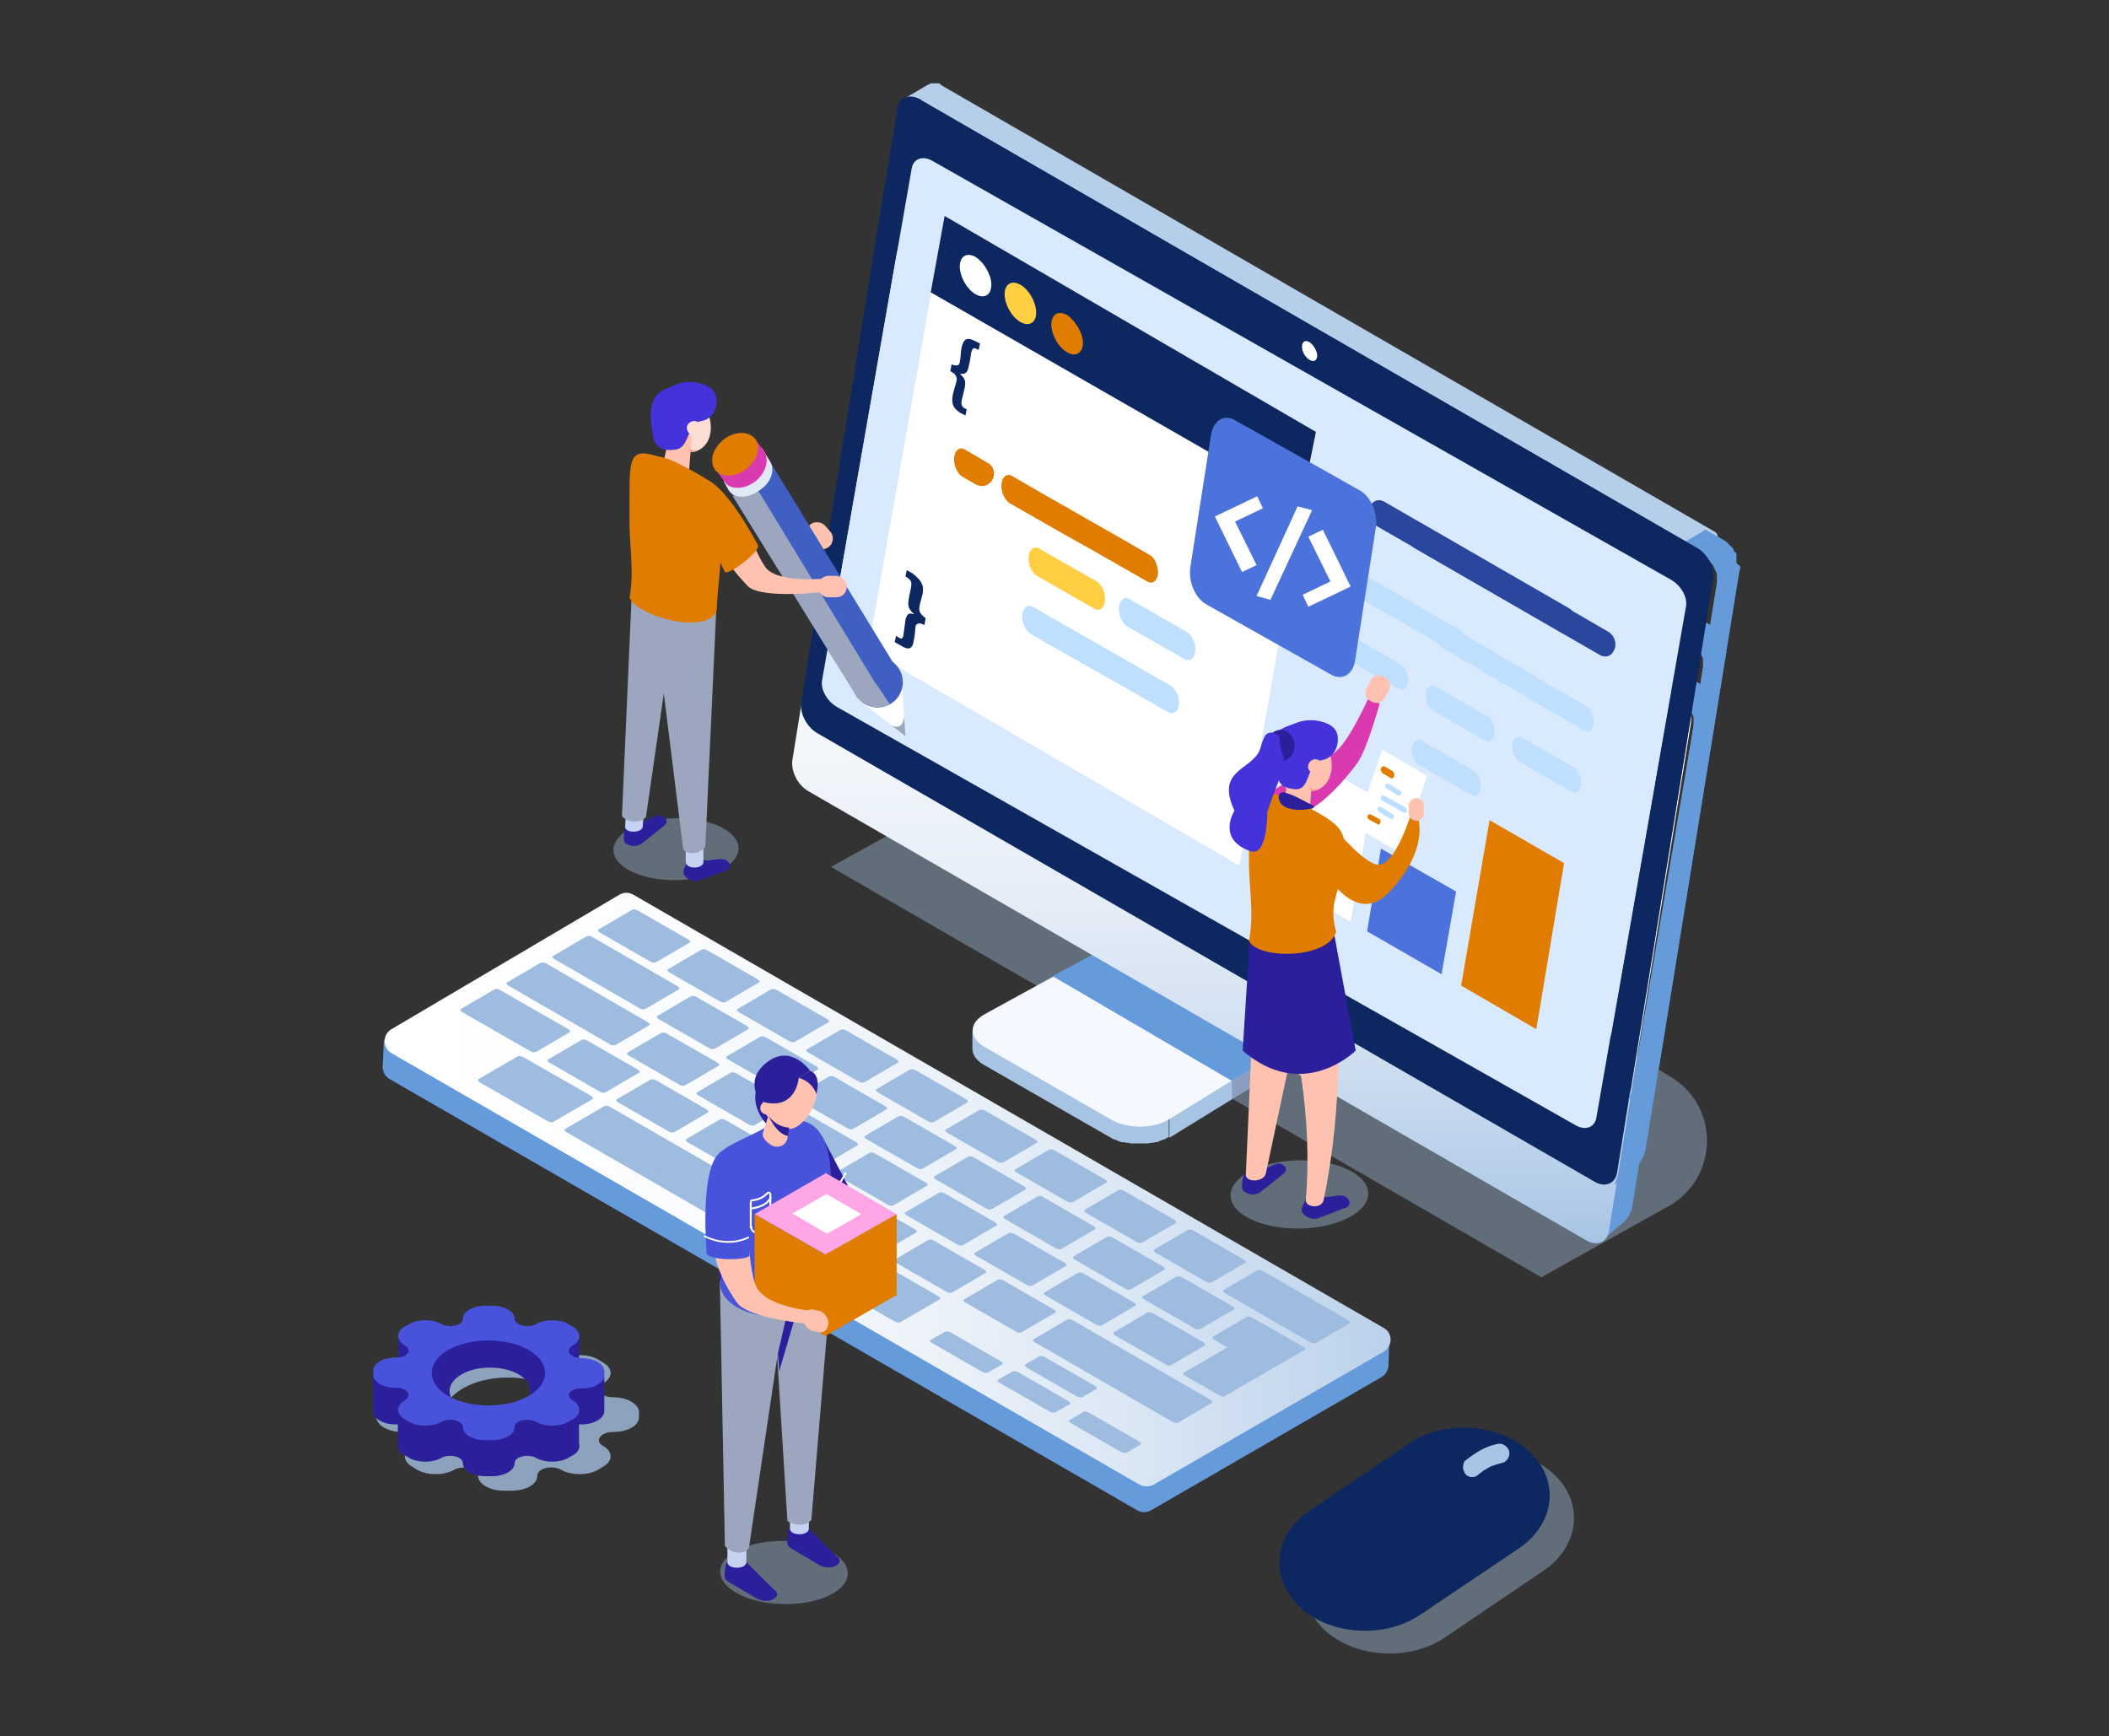<svg enable-background="new 0 0 334 275" viewBox="0 0 334 275" xmlns="http://www.w3.org/2000/svg" xmlns:xlink="http://www.w3.org/1999/xlink"><rect x="0" y="0" width="334" height="275" fill="#333333" stroke="none"/><linearGradient id="a" gradientUnits="userSpaceOnUse" x1="196.636" x2="196.636" y1="196.848" y2="37.945"><stop offset="0" stop-color="#a8c4e5"/><stop offset=".041" stop-color="#b2cbe8"/><stop offset=".181" stop-color="#cedef0"/><stop offset=".332" stop-color="#e4ecf7"/><stop offset=".497" stop-color="#f3f7fb"/><stop offset=".688" stop-color="#fcfdfe"/><stop offset=".961" stop-color="#fff"/></linearGradient><linearGradient id="b" gradientUnits="userSpaceOnUse" x1="60.942" x2="220.144" y1="188.438" y2="188.438"><stop offset=".039" stop-color="#fff"/><stop offset=".273" stop-color="#fbfcfe"/><stop offset=".506" stop-color="#eff4fa"/><stop offset=".738" stop-color="#dbe7f4"/><stop offset=".97" stop-color="#bfd4ec"/><stop offset="1" stop-color="#bbd1eb"/></linearGradient><path d="m244.1 202.3-112.5-65 42.2-23.4 91 56.8c7.6 4.7 7.3 15.9-.5 20.3z" fill="#a8c4e5" opacity=".4"/><path d="m212.8 158.6s-.6.3-.6.4c0 0-.2.3-.3.3-.1.1-.3.3-.3.3-.1.1-26.4 16.3-26.4 16.3v4.3l26-16c.1-.1.3-.2.4-.3 0 0 .1-.1.1-.1.1-.1.2-.1.2-.2.1-.1.2-.2.3-.3 0 0 0 0 .1-.1 0 0 0-.1.1-.1 0 0 0-.1.1-.1.1-.1.1-.1.1-.2 0 0 0-.1.1-.1 0 0 0 0 0-.1s.1-.1.1-.2v-.1c0-.1 0-.1.1-.2v-.1c0-.1 0-.1 0-.2v-.1s0 0 0-.1z" fill="#a8c4e5"/><path d="m185 176c-.2.1-.4.2-.5.3-.1 0-.1.1-.2.1-.2.1-.4.2-.6.2-.2.1-.4.1-.6.2h-.1c-.2 0-.3.1-.5.1 0 0 0 0-.1 0-.2 0-.4.1-.7.1-.1 0-.2 0-.2 0-.1 0-.3 0-.4 0s-.2 0-.3 0-.2 0-.3 0-.2 0-.3 0-.2 0-.3 0-.2 0-.3 0-.2 0-.3 0-.2 0-.3 0-.2 0-.3-.1c-.1 0-.2 0-.3-.1-.1 0-.3-.1-.4-.1s-.1 0-.2-.1c-.2-.1-.5-.1-.7-.2-.1 0-.2-.1-.3-.1s-.1 0-.2-.1c-.2-.1-.3-.2-.5-.2l-20.2-11.6c-1.2-.7-1.9-.3-1.9-1.3v3c0 .9.6 1.9 1.9 2.6l20.2 11.6c.2.1.3.2.5.2.1 0 .1 0 .2.1.1 0 .2.1.3.1.2.1.4.2.7.2h.2c.1 0 .3.1.4.1h.1.2c.1 0 .2 0 .3.1h.1.2.3.1.2.3.1.2.3.1.1.4.2.1c.2 0 .4-.1.7-.1h.1c.2 0 .3-.1.5-.1h.1c.2 0 .4-.1.6-.2.2-.1.4-.2.6-.2.1 0 .1-.1.2-.1.2-.1.4-.2.5-.3h.1v-4.3c-.1.1-.1.2-.1.2z" fill="#a8c4e5"/><path d="m210.9 156.2c2.4 1.4 2.5 3.7.2 5.1l-26 16c-2.4 1.5-6.5 1.5-9 .1l-20.2-11.6c-2.5-1.5-2.5-3.8.1-5.2l27.5-15.1c2.5-1.4 6.4-1.3 8.8.1z" fill="#f5f9ff"/><path d="m166.7 154.6 28.4 16.6 6.7-4.1-28-16.3z" fill="#659adb"/><path d="m195.1 171.2v2.9l8.4-5.2v-2.7z" fill="#45446c" opacity=".29"/><path d="m271.3 111.9c0-.1 0-.1 0-.1v-.1-.1-.1s0 0 0-.1v-.1-.1-.1-.1s0 0 0-.1v-.1-.1-.1-.1s0-.1-.1-.1 0-.1-.1-.1 0-.1-.1-.1c0 0 0-.1-.1-.1v-.1c0-.1-.1-.1-.1-.2 0 0 0 0 0-.1-.1-.1-.1-.1-.2-.2s0 0-.1-.1c0 0-.1-.1-.1-.1s-.1-.1-.1-.1-.1-.1-.1-.1-.1-.1-.1-.1-.1-.1-.1-.1-.1-.1-.1-.1-.1-.1-.1-.1-.1 0-.1-.1c0 0-.1-.1-.1-.1s0 0-.1 0c0 0-.1-.1-.1-.1s-.7-.4-.7-.4l-3.7 2s.9.5.9.5.1.1.1.1.1.1.1.1.1.1.1.1h.1c.1.1.1.1.2.2.1.1.1.1.2.2.1.1.1.1.2.2.1.1.1.1.2.2.1.1.1.1.1.2 0 0 0 .1.1.1 0 0 .1.1.1.1s.1.1.1.1 0 .1.1.1v.1c0 .1.1.1.1.2 0 .1.1.1.1.2 0 .1.1.2.1.2 0 .1.1.2.1.2 0 .1.1.2.1.2 0 .1 0 .2.1.2v.2.2.2.1.1.1.1.2.1.2l-13.4 79c-.1.4-1.5 2.8-1.2 2.6l3.5-3c.7-.6 1.2-1.5 1.4-2.5l12.6-77.8c.1-.4.2-.9.2-.9v-.1-.1-.1c0-.1 0-.2 0-.2z" fill="#659adb"/><path d="m265.3 109.5c1.7 1 2.8 3.2 2.5 5l-13 80.5c-.3 1.8-1.9 2.4-3.5 1.5l-123.3-71.2c-1.7-1-2.8-3.2-2.5-5l13-80.5c.3-1.8 1.9-2.4 3.5-1.5z" fill="url(#a)"/><path d="m269.5 97.7-122.1-70.5-.2-.1c-.1-.1-.3-.2-.3-.2s-.1 0-.1-.1c0 0-.1 0-.1-.1 0 0-.1 0-.1-.1h-.1-.1-.1-.1s0 0-.1 0c0 0 0 0-.1 0h-.1c-.1 0-.1 0-.2 0h-.1-.1-.1s0 0-.1 0c-.1 0-.2 0-.2.1-.1 0-.2.1-.3.1l-3.6 2.1c.1-.1.2-.1.3-.1h.1.1.2.1.3.3c.1 0 .2 0 .3.1.1 0 .2.1.3.1.1 0 .2.1.3.1 0 0 .1 0 .1.1 0 0 .1 0 .1.1l.7.4 122 70.3c.1.1.3.1.5 0l2.7-1.6c.2-.1.2-.5-.1-.7z" fill="#b5cfea"/><path d="m272.8 102.5c0-.1 0-.1 0-.1v-.1-.1-.1s0 0 0-.1v-.1-.1-.1-.1s0 0 0-.1v-.1-.1-.1-.1s0-.1-.1-.1c0 0 0-.1-.1-.1s0-.1-.1-.1c0 0 0-.1-.1-.1v-.1c0-.1-.1-.1-.1-.2 0 0 0 0 0-.1-.1-.1-.1-.1-.2-.2s0 0-.1-.1c0 0-.1-.1-.1-.1s-.1-.1-.1-.1-.1-.1-.1-.1-.1-.1-.1-.1-.1-.1-.1-.1-.1-.1-.1-.1-.1-.1-.1-.1-.1 0-.1-.1c0 0-.1-.1-.1-.1s0 0-.1 0c0 0-.1-.1-.1-.1s-3-1.7-3-1.7l-3.7 2.2s3.1 1.6 3.2 1.7c0 0 .1.1.1.1s.1.1.1.1.1.1.1.1h.1c.1.1.1.1.2.2.1.1.1.1.2.2.1.1.1.1.2.2.1.1.1.1.2.2.1.1.1.1.1.2 0 0 0 .1.1.1 0 0 .1.1.1.1s.1.1.1.1 0 .1.1.1v.1c0 .1.1.1.1.2 0 .1.1.1.1.2 0 .1.1.2.1.2 0 .1.1.2.1.2 0 .1.1.2.1.2 0 .1 0 .2.1.2v.2.2.2.1.1.1.1.2.1.2l-12.8 79.3c-.1.4-1.5 2.8-1.2 2.6l3.5-3c.7-.6 1.2-1.5 1.4-2.5l12.6-77.8c.1-.4.2-.9.2-.9v-.1-.1-.1c-.6-.5-.6-.6-.6-.6z" fill="#659adb"/><path d="m266.6 100.2c1.7 1 2.8 3.2 2.5 5l-13 80.5c-.3 1.8-1.9 2.4-3.5 1.5l-123.2-71.1c-1.7-1-2.8-3.2-2.5-5l13-80.5c.3-1.8 1.9-2.4 3.5-1.5z" fill="#0d2761"/><path d="m271.7 84.3-122.1-70.5-.2-.1c-.1-.1-.3-.2-.3-.2s-.1 0-.1-.1c0 0-.1 0-.1-.1 0 0-.1 0-.1-.1h-.1-.1-.1-.1s0 0-.1 0c0 0 0 0-.1 0-.1 0-.1 0-.1 0-.1 0-.1 0-.2 0h-.1-.1-.1s0 0-.1 0c-.1 0-.2 0-.2.1-.1 0-.2.1-.3.1l-3.6 2.1c.1-.1.2-.1.3-.1h.1.1.2.1.3.3c.1 0 .2 0 .3.1.1 0 .2.1.3.1.1 0 .2.1.3.1 0 0 .1 0 .1.1 0 0 .1 0 .1.1l.7.4 122.3 70.6c.1.1.3.1.5 0l2.7-1.6c-.1-.4-.1-.8-.4-1z" fill="#b5cfea"/><path d="m275 89.1c0-.1 0-.1 0-.1v-.1-.1-.1s0 0 0-.1v-.1-.1-.1-.1s0 0 0-.1v-.1-.1-.1-.1s0-.1-.1-.1c0 0 0-.1-.1-.1s0-.1-.1-.1c0 0 0-.1-.1-.1v-.1c0-.1-.1-.1-.1-.2 0 0 0 0 0-.1-.1-.1-.1-.1-.2-.2s0 0-.1-.1c0 0-.1-.1-.1-.1s-.1-.1-.1-.1-.1-.1-.1-.1-.1-.1-.1-.1-.1-.1-.1-.1-.1-.1-.1-.1-.1-.1-.1-.1-.1 0-.1-.1c0 0-.1-.1-.1-.1s0 0-.1 0c0 0-.1-.1-.1-.1s-3-1.7-3-1.7l-3.7 2.2s3.1 1.6 3.2 1.7c0 0 .1.1.1.1s.1.1.1.1.1.1.1.1h.1c.1.1.1.1.2.2.1.1.1.1.2.2.1.1.1.1.2.2.1.1.1.1.2.2.1.1.1.1.1.2 0 0 0 .1.1.1 0 0 .1.1.1.1s.1.1.1.1 0 .1.1.1v.1c0 .1.1.1.1.2 0 .1.1.1.1.2 0 .1.1.2.1.2 0 .1.1.2.1.2 0 .1.1.2.1.2 0 .1 0 .2.1.2v.2.2.2.1.1.1.1.2.1.2l-12.8 79.3c-.1.4-1.5 2.8-1.2 2.6l3.5-3c.7-.6 1.2-1.5 1.4-2.5l12.6-77.8c.1-.4.2-.9.2-.9v-.1-.1-.1c-.6-.5-.6-.5-.6-.6z" fill="#659adb"/><path d="m268.8 86.8c1.7 1 2.8 3.2 2.5 5l-13 80.5c-.3 1.8-1.9 2.4-3.5 1.5l-123.2-71.1c-1.7-1-2.8-3.2-2.5-5l13-80.5c.3-1.8 1.9-2.4 3.5-1.5z" fill="#0d2761"/><path d="m262.2 105.3c1.6.9 2.7 2.8 2.4 4.3l-11.8 67.5c-.3 1.5-1.8 2-3.3 1.1l-116.9-66.2c-1.6-.9-2.7-2.8-2.4-4.3l11.8-67.5c.3-1.5 1.8-2 3.3-1.1z" fill="#d9eaff"/><path d="m206.2 69.9c0 .8-.5 1.1-1.2.7s-1.2-1.3-1.2-2.1.5-1.1 1.2-.7 1.2 1.3 1.2 2.1z" fill="#fff"/><path d="m264.6 91.8c1.6.9 2.7 2.8 2.4 4.3l-11.8 67.5c-.3 1.5-1.8 2-3.3 1.1l-116.9-66.3c-1.6-.9-2.7-2.8-2.4-4.3l11.8-67.5c.3-1.5 1.8-2 3.3-1.1z" fill="#d9eaff"/><path d="m208.6 56.3c0 .8-.5 1.1-1.2.7s-1.2-1.3-1.2-2.1.5-1.1 1.2-.7c.6.4 1.2 1.4 1.2 2.1z" fill="#fff"/><path d="m213.9 146-11.8-6.8 3.3-20.1 11.9 6.8z" fill="#fff"/><path d="m228.3 154.3-11.8-6.8 2.2-13.1 11.9 6.8z" fill="#4c73db"/><path d="m243.3 163-11.9-6.9 4.5-26.2 11.8 6.8z" fill="#e07d00"/><path d="m223.5 99.4-8.2-4.7c-.7-.4-1.3-1.6-1.2-2.7.1-1.1.8-1.6 1.5-1.2l8.2 4.7c.7.4 1.3 1.6 1.2 2.7-.1 1.1-.8 1.7-1.5 1.2z" fill="#bfdfff"/><path d="m221.5 109.1-8.2-4.7c-.7-.4-1.3-1.6-1.2-2.7.1-1.1.8-1.6 1.5-1.2l8.2 4.7c.7.4 1.3 1.6 1.2 2.7-.1 1.1-.8 1.6-1.5 1.2z" fill="#bfdfff"/><path d="m230.8 103.6-8.2-4.7c-.7-.4-1.3-1.6-1.2-2.7.1-1.1.8-1.6 1.5-1.2l8.2 4.7c.7.4 1.3 1.6 1.2 2.7-.1 1.1-.8 1.6-1.5 1.2z" fill="#bfdfff"/><path d="m235.2 117.3-8.2-4.7c-.7-.4-1.3-1.6-1.2-2.7.1-1.1.8-1.6 1.5-1.2l8.2 4.7c.7.4 1.3 1.6 1.2 2.7-.1 1.1-.8 1.6-1.5 1.2z" fill="#bfdfff"/><path d="m233 125.9-8.2-4.7c-.7-.4-1.3-1.6-1.2-2.7.1-1.1.8-1.6 1.5-1.2l8.2 4.7c.7.4 1.3 1.6 1.2 2.7 0 1.1-.7 1.7-1.5 1.2z" fill="#bfdfff"/><path d="m250.9 115.7-8.2-4.7c-.7-.4-1.3-1.6-1.2-2.7.1-1.1.8-1.6 1.5-1.2l8.2 4.7c.7.4 1.3 1.6 1.2 2.7-.1 1.1-.8 1.7-1.5 1.2z" fill="#bfdfff"/><path d="m242.7 110.9-8.2-4.7c-.7-.4-1.3-1.6-1.2-2.7.1-1.1.8-1.6 1.5-1.2l8.2 4.7c.7.4 1.3 1.6 1.2 2.7-.1 1.1-.8 1.7-1.5 1.2z" fill="#bfdfff"/><path d="m236.6 107.3-8.2-4.7c-.7-.4-1.3-1.6-1.2-2.7.1-1.1.8-1.6 1.5-1.2l8.2 4.7c.7.4 1.3 1.6 1.2 2.7-.1 1.1-.8 1.6-1.5 1.2z" fill="#bfdfff"/><path d="m248.9 125.4-8.2-4.7c-.7-.4-1.3-1.6-1.2-2.7.1-1.1.8-1.6 1.5-1.2l8.2 4.7c.7.4 1.3 1.6 1.2 2.7-.1 1.1-.8 1.6-1.5 1.2z" fill="#bfdfff"/><path d="m248.6 96.4-29.3-16.9c-1-.6-2-.2-2.4.9-.3 1 .2 2.3 1.1 2.9l29.3 16.9c1 .6 2 .2 2.4-.9.3-1-.2-2.3-1.1-2.9z" fill="#29479c"/><path d="m254.6 100-29.3-17c-1-.6-2-.2-2.4.9-.3 1 .2 2.3 1.1 2.9l29.3 16.9c1 .6 2 .2 2.4-.9.4-1-.1-2.3-1.1-2.8z" fill="#29479c"/><path d="m149.6 34.2-12.1 68.7 58.8 34.2 12.1-68.7z" fill="#fff"/><path d="m182.1 87.9-6.6-3.8c-.1 0-.1-.1-.2-.1l-9.1-5.2c-.1 0-.1-.1-.2-.1l-5.7-3.3c-.8-.5-1.6.1-1.7 1.3s.5 2.5 1.3 3l9.1 5.2c.1 0 .1.1.2.1l3.2 1.8c.1 0 .1.1.2.1l9.1 5.2c.8.5 1.6-.1 1.7-1.3 0-1.1-.5-2.5-1.3-2.9z" fill="#e07d00"/><path d="m185.4 108.6-6.6-3.8c-.1 0-.1-.1-.2-.1l-9.1-5.2c-.1 0-.1-.1-.2-.1l-5.7-3.3c-.8-.5-1.6.1-1.7 1.3s.5 2.5 1.3 3l9.1 5.2c.1 0 .1.1.2.1l3.2 1.8c.1 0 .1.1.2.1l9.1 5.2c.8.5 1.6-.1 1.7-1.3.1-1-.4-2.4-1.3-2.9z" fill="#bfdfff"/><path d="m173.3 96.4-9.1-5.2c-.8-.5-1.4-1.8-1.3-3 .1-1.2.9-1.8 1.7-1.3l9.1 5.2c.8.5 1.4 1.8 1.3 3-.1 1.2-.9 1.8-1.7 1.3z" fill="#ffce43"/><path d="m187.6 104.4-9.1-5.2c-.8-.5-1.4-1.8-1.3-3 .1-1.2.9-1.8 1.7-1.3l9.1 5.2c.8.5 1.4 1.8 1.3 3-.1 1.2-.8 1.7-1.7 1.3z" fill="#bfdfff"/><path d="m149.6 34.2 58.8 34.2-2.3 11.6-58.7-33.7z" fill="#0d2761"/><path d="m157.4 75.3c.1-.8-.2-1.6-1-2l-3.6-2.1c-.8-.5-1.6.1-1.7 1.3s.5 2.5 1.3 3l2.1 1.2c1.2.7 2.7 0 2.9-1.4z" fill="#e07d00"/><path d="m157 45.1c0 1.6-1.1 2.3-2.5 1.5s-2.5-2.8-2.5-4.4 1.1-2.3 2.5-1.5c1.3.8 2.5 2.8 2.5 4.4z" fill="#fff"/><path d="m164.1 49.5c0 1.6-1.1 2.3-2.5 1.5s-2.5-2.8-2.5-4.4 1.1-2.3 2.5-1.5 2.5 2.8 2.5 4.4z" fill="#ffce43"/><path d="m171.5 54.3c0 1.6-1.1 2.3-2.5 1.5s-2.5-2.8-2.5-4.4 1.1-2.3 2.5-1.5c1.3.9 2.5 2.8 2.5 4.4z" fill="#e07d00"/><path d="m150.9 62.5c.2-.9.4-1.4.6-2.2.1-.5-.1-1.1-1-1.5l.2-1.1c.9.4 1.3.1 1.3-.4.2-.8.1-1.4.3-2.3.3-1.4.9-1.6 2.1-1l.8.4-.2 1-.3-.1c-.5-.3-.7-.2-.9.6-.1.7-.2 1.4-.4 2.2-.2 1-.6 1.2-1.3 1.1v.1c.6.5.9 1 .7 2-.2.8-.3 1.4-.5 2.1-.1.7 0 1 .5 1.3l.3.1-.2 1-.8-.4c-1.1-.7-1.5-1.4-1.2-2.9z" fill="#0d2761"/><path d="m146.1 94.1c-.2.9-.4 1.3-.5 2.1-.1.5.1 1.1 1 1.7l-.2 1.1c-.9-.5-1.3-.2-1.4.2-.1.8-.1 1.4-.3 2.3-.2 1.4-.9 1.5-2.1.7l-.9-.5.2-1 .3.2c.6.4.8.3.9-.5.1-.7.2-1.4.3-2.2.2-1 .6-1.2 1.3-.9v-.1c-.7-.6-1-1.2-.8-2.2.1-.8.3-1.4.4-2.1s0-1-.6-1.4l-.3-.2.2-1 .9.5c1.4 1.1 1.9 1.9 1.6 3.3z" fill="#0d2761"/><path d="m210.9 106.9-19.9-11.2c-1.7-1-2.8-3.5-2.5-5.8l3.3-21.1c.4-2.2 2-3.2 3.7-2.3l19.9 11.2c1.7 1 2.8 3.5 2.5 5.8l-3.3 21.1c-.3 2.2-2 3.2-3.7 2.3z" fill="#4c73db"/><path d="m196.7 90.6-4.3-8.8 6.7-3.2.9 1.9-4.4 2.1 3.4 6.9z" fill="#fff"/><path d="m207.2 96.1-.9-1.9 4.4-2.1-3.5-7.1 2.3-1.1 4.4 9z" fill="#fff"/><path d="m201.2 95-2.2-.6 6.5-14.2 2.3.6z" fill="#fff"/><ellipse cx="205.7" cy="189.2" fill="#a8c4e5" opacity=".4" rx="10.9" ry="5.4" transform="matrix(1 -.018 .018 1 -3.322 3.676)"/><path d="m203.2 129.2s4.2 1.8 11.8-8.4c1.5-2.1 3.5-9.4 3.5-9.4l-1.8-.8s-2.8 6.3-5 8.3c-3 2.7-11.3 6.4-11.7 7.7-.3 1.3 3.2 2.6 3.2 2.6z" fill="#db39af"/><path d="m197.6 185.6 2.4-.3c1.6-.7 2.3-1.3 3-.9l.2.1c.7.4.6 1.1-.2 1.6l-3.5 2.8c-.8.5-1.9.3-2.6-.3 0 0-.4-.4-.1-1.8.2-.8.2-.8.8-1.2z" fill="#2c1f9c"/><path d="m200.5 185.7c-.2 1.6-3.2 1.6-3.2.4l1.7-38 10.1-2.8z" fill="#ffc2b0"/><path d="m207.7 189.2 2.4.4c1.7-.2 2.6-.5 3.2.1l.2.2c.5.6.2 1.3-.7 1.5l-4.2 1.6c-.9.2-1.9-.3-2.4-1 0 0-.3-.5.5-1.8.3-.8.3-.8 1-1z" fill="#2c1f9c"/><path d="m209.6 190.2c-.5 1.3-2.8 1-2.8-.1 1.1-13.2-1.4-25.6-4.6-37.7l9.7-1c.4 14.2.3 26.3-2.3 38.8z" fill="#ffc2b0"/><path d="m211.3 148 3.4 18.4s-8.3 8.3-17.9 0l1.1-17.3z" fill="#2c1f9c"/><path d="m208.1 123.5c-.7 2.5-2.6 3.2-4.2 1.6s-2.3-5-1.6-7.5 2.6-3.2 4.2-1.6 2.3 5 1.6 7.5z" fill="#ffc2b0"/><path d="m210.7 122.7c-.7 2.5-3.4 3.4-5 1.8s-2.3-5-1.6-7.5 2.6-3.2 4.2-1.6 3.2 4.8 2.4 7.3z" fill="#ffc2b0"/><path d="m204.7 129.9-.3-.1c-.9-.2-1.5-1.1-1.3-2l1.1-5.1c.2-.9 1.1-1.5 2-1.3l.3.1c.9.2 1.5 1.1 1.3 2l-.4 5.1c-.2.9-1.8 1.5-2.7 1.3z" fill="#ffc2b0"/><path d="m202.5 123.1s-.3 1.7 2.7 1.9c2.4.1 1.7-4.2 4.1-4.6 2.6-.4 3.1-3.7 2.1-4.9-1-1.3-4-1.9-6.1-1-2 .8-6.5 1.5-2.8 8.6z" fill="#4432db"/><path d="m209.4 121.7c-.2.6-.8 1-1.4.8s-1-.8-.8-1.4.8-1 1.4-.8c.6.1.9.8.8 1.4z" fill="#ffc2b0"/><path d="m197.8 149c.9-4.7-.1-8.4 0-13.4 0-9-.4-11.1 4.3-9.8l1.3.4c.6.2 1.3.4 1.9.7 6.2 3.2 7.9 4.2 7.6 7.9 0 6.1-2.8 7.4-1.3 12.8-1.3 4.3-12.4 4.4-13.8 1.4z" fill="#e07d00"/><path d="m207.7 125.3-.3-.6s.5.5 1.4.4c0-.1-.5.2-1.1.2z" fill="#f09a82"/><ellipse cx="202.8" cy="118.1" fill="#2c1f9c" rx="2.2" ry="2.5"/><path d="m202.7 117.4c.1-1.3-1.7-1.9-2.4-.8-.2.4-.4.9-.6 1.6-.9 3.9-7.4 3.3-4.2 10.2 0 0-2.9 4.5 2.5 6.4 2.8 1 2.7-6.2 2.7-6.2s1.1-3.3 2.2-5.9c.5-1.2.6-2.6 0-3.8-.1-.6-.2-1-.2-1.5z" fill="#4432db"/><path d="m203.4 125.5c-.5-.1-1 .3-.9.9s.5 1.3 1.5 1.6c1.5.5 3.1.2 3.9 0 .2 0 .2-.3.1-.4-.9-.4-3-1.7-4.6-2.1z" fill="#2c1f9c"/><path d="m221.8 135.1-7.1-4.1 4.2-12.3 7.1 4.2z" fill="#fff"/><path d="m207.3 133.5s6.1 14.9 12.8 7.7 4.3-12.2 4.3-12.2l-.9-.2s-2.7 9-5.6 8.1-6.8-6.5-8.2-6.7c-1.4-.3-2.4 3.3-2.4 3.3z" fill="#e07d00"/><path d="m217 111 .4.2c.7.3 1.5.1 1.9-.6l.7-1.4c.3-.7.1-1.5-.6-1.9l-.4-.2c-.7-.3-1.5-.1-1.9.6l-.7 1.4c-.4.8-.1 1.6.6 1.9z" fill="#ffc2b0"/><path d="m224.3 130c-.6 0-1.2-.5-1.2-1.2v-1.2c0-.6.5-1.2 1.2-1.2.6 0 1.2.5 1.2 1.2v1.2c0 .7-.6 1.2-1.2 1.2z" fill="#ffc2b0"/><path d="m220.2 123.2-1.2-.7c-.2-.1-.4-.5-.3-.8.1-.3.4-.4.6-.3l1.2.7c.2.1.4.5.3.8 0 .3-.3.5-.6.3z" fill="#e07d00"/><path d="m221.4 126-1.8-1.1c-.2-.1-.3-.4-.2-.6.1-.2.3-.3.5-.2l1.8 1.1c.2.1.3.4.2.6-.1.2-.3.3-.5.2z" fill="#bfdfff"/><path d="m222.3 128.7-3.4-1.9c-.2-.1-.3-.4-.2-.6.1-.2.3-.3.5-.2l3.4 1.9c.2.1.3.4.2.6 0 .2-.3.3-.5.2z" fill="#bfdfff"/><path d="m220.2 129.7-1.8-1.1c-.2-.1-.3-.4-.2-.6.1-.2.3-.3.5-.2l1.8 1.1c.2.1.3.4.2.6 0 .2-.3.3-.5.2z" fill="#bfdfff"/><path d="m218.1 130.5-1.3-.7c-.2-.1-.3-.4-.2-.6.1-.2.3-.3.5-.2l1.3.7c.2.1.3.4.2.6-.1.3-.3.4-.5.2z" fill="#e07d00"/><path d="m219.9 216.2.1-3.5-8.4-2.5-111.6-64.4c-.7-.4-1.5-.4-2.2 0l-33.7 19.9-3.3-1-.2 4.2c0 .8.3 1.5 1.1 2l118.4 68.3c.7.4 1.5.4 2.2 0l36.5-21.1c.7-.4 1-1.1 1.1-1.8z" fill="#659adb"/><path d="m180.4 235.1-118.4-68.3c-1.4-.8-1.5-2.9 0-3.8l36.1-21.3c.7-.4 1.5-.4 2.2 0l118.8 68.6c1.5.8 1.5 2.9 0 3.8l-36.5 21.1c-.7.3-1.5.3-2.2-.1z" fill="url(#b)"/><g fill="#9dbce0"><path d="m103.9 152.4c-.2.1-.6.1-.9-.1l-8-4.6c-.3-.2-.4-.4-.2-.5l5.3-3.1c.2-.1.6-.1.9.1l8 4.6c.3.2.4.4.2.5z"/><path d="m113.2 166.1c-.2.1-.6.1-.9-.1l-8-4.6c-.3-.2-.4-.4-.2-.5l5.3-3.1c.2-.1.6-.1.9.1l8 4.6c.3.2.4.4.2.5z"/><path d="m108.5 171.9c-.2.1-.6.1-.9-.1l-8-4.6c-.3-.2-.4-.4-.2-.5l5.3-3.1c.2-.1.6-.1.9.1l8 4.6c.3.2.4.4.2.5z"/><path d="m95.9 173c-.2.1-.6.1-.9-.1l-8-4.6c-.3-.2-.4-.4-.2-.5l5.3-3.1c.2-.1.6-.1.9.1l8 4.6c.3.2.4.4.2.5z"/><path d="m87.6 177.7c-.2.1-.7 0-1-.2l-10.5-6c-.4-.2-.5-.5-.3-.6l6.2-3.6c.2-.1.7 0 1 .2l10.5 6c.4.2.5.5.3.6z"/><path d="m156.4 217.4c-.2.1-.5 0-.8-.1l-8-4.6c-.3-.2-.4-.4-.2-.5l2.3-1.3c.2-.1.5 0 .8.1l8 4.6c.3.2.4.4.2.5z"/><path d="m167.1 223.7c-.2.1-.5 0-.8-.1l-8-4.6c-.3-.2-.4-.4-.2-.5l2.3-1.3c.2-.1.5 0 .8.1l8 4.6c.3.2.4.4.2.5z"/><path d="m178.4 230.1c-.2.1-.5 0-.8-.1l-8-4.6c-.3-.2-.4-.4-.2-.5l2.2-1.3c.2-.1.5 0 .8.1l8 4.6c.3.2.4.4.2.5z"/><path d="m171.4 221.3c-.2.1-.5 0-.8-.1l-8-4.6c-.3-.2-.4-.4-.2-.5l2.2-1.3c.2-.1.5 0 .8.1l8 4.6c.3.2.4.4.2.5z"/><path d="m142.6 209.4c-.2.1-.6.1-.9-.1l-52-30c-.3-.2-.4-.4-.2-.5l6.2-3.6c.2-.1.6-.1.9.1l52 30c.3.2.4.4.2.5z"/><path d="m137.3 204.9s-.2-.1-.4-.2l-41.4-23.9c-.2-.1-.4-.2-.4-.3l.4-.2s.2.1.4.2l41.4 23.9c.2.1.4.2.4.3z"/><path d="m106.8 179.3c-.2.1-.6.1-.9-.1l-8-4.6c-.3-.2-.4-.4-.2-.5l5.3-3.1c.2-.1.6-.1.9.1l8 4.6c.3.2.4.4.2.5z"/><path d="m117.8 185.6c-.2.1-.6.1-.9-.1l-8-4.6c-.3-.2-.4-.4-.2-.5l5.3-3.1c.2-.1.6-.1.9.1l8 4.6c.3.2.4.4.2.5z"/><path d="m128.8 192c-.2.1-.6.1-.9-.1l-8-4.6c-.3-.2-.4-.4-.2-.5l5.3-3.1c.2-.1.6-.1.9.1l8 4.6c.3.2.4.4.2.5z"/><path d="m139.8 198.3c-.2.1-.6.1-.9-.1l-8-4.6c-.3-.2-.4-.4-.2-.5l5.3-3.1c.2-.1.6-.1.9.1l8 4.6c.3.2.4.4.2.5z"/><path d="m150.8 204.7c-.2.1-.6.1-.9-.1l-8-4.6c-.3-.2-.4-.4-.2-.5l5.3-3.1c.2-.1.6-.1.9.1l8 4.6c.3.2.4.4.2.5z"/><path d="m161.8 211c-.2.1-.6.1-.9-.1l-8-4.6c-.3-.2-.4-.4-.2-.5l5.3-3.1c.2-.1.6-.1.9.1l8 4.6c.3.2.4.4.2.5z"/><path d="m186.6 225.3c-.2.1-.6.1-.9-.1l-21.8-12.6c-.3-.2-.4-.4-.2-.5l5.3-3.1c.2-.1.6-.1.9.1l21.8 12.6c.3.2.4.4.2.5z"/><path d="m119.5 178.2c-.2.1-.6.1-.9-.1l-8-4.6c-.3-.2-.4-.4-.2-.5l5.3-3.1c.2-.1.6-.1.9.1l8 4.6c.3.2.4.4.2.5z"/><path d="m130.5 184.5c-.2.1-.6.1-.9-.1l-8-4.6c-.3-.2-.4-.4-.2-.5l5.3-3.1c.2-.1.6-.1.9.1l8 4.6c.3.2.4.4.2.5z"/><path d="m141.5 190.9c-.2.1-.6.1-.9-.1l-8-4.6c-.3-.2-.4-.4-.2-.5l5.3-3.1c.2-.1.6-.1.9.1l8 4.6c.3.2.4.4.2.5z"/><path d="m152.5 197.2c-.2.1-.6.1-.9-.1l-8-4.6c-.3-.2-.4-.4-.2-.5l5.3-3.1c.2-.1.6-.1.9.1l8 4.6c.3.2.4.4.2.5z"/><path d="m163.5 203.6c-.2.1-.6.1-.9-.1l-8-4.6c-.3-.2-.4-.4-.2-.5l5.3-3.1c.2-.1.6-.1.9.1l8 4.6c.3.2.4.4.2.5z"/><path d="m174.5 209.9c-.2.1-.6.1-.9-.1l-8-4.6c-.3-.2-.4-.4-.2-.5l5.3-3.1c.2-.1.6-.1.9.1l8 4.6c.3.2.4.4.2.5z"/><path d="m185.5 216.2c-.2.1-.6.1-.9-.1l-8-4.6c-.3-.2-.4-.4-.2-.5l5.3-3.1c.2-.1.6-.1.9.1l8 4.6c.3.2.4.4.2.5z"/><path d="m124.2 172.5c-.2.1-.6.1-.9-.1l-8-4.6c-.3-.2-.4-.4-.2-.5l5.3-3.1c.2-.1.6-.1.9.1l8 4.6c.3.2.4.4.2.5z"/><path d="m135.1 178.8c-.2.1-.6.1-.9-.1l-8-4.6c-.3-.2-.4-.4-.2-.5l5.3-3.1c.2-.1.6-.1.9.1l8 4.6c.3.2.4.4.2.5z"/><path d="m146.1 185.1c-.2.1-.6.1-.9-.1l-8-4.6c-.3-.2-.4-.4-.2-.5l5.3-3.1c.2-.1.6-.1.9.1l8 4.6c.3.2.4.4.2.5z"/><path d="m157.1 191.5c-.2.1-.6.1-.9-.1l-8-4.6c-.3-.2-.4-.4-.2-.5l5.3-3.1c.2-.1.6-.1.9.1l8 4.6c.3.2.4.4.2.5z"/><path d="m168.1 197.8c-.2.1-.6.1-.9-.1l-8-4.6c-.3-.2-.4-.4-.2-.5l5.3-3.1c.2-.1.6-.1.9.1l8 4.6c.3.2.4.4.2.5z"/><path d="m179.1 204.2c-.2.1-.6.1-.9-.1l-8-4.6c-.3-.2-.4-.4-.2-.5l5.3-3.1c.2-.1.6-.1.9.1l8 4.6c.3.2.4.4.2.5z"/><path d="m190.1 210.5c-.2.1-.6.1-.9-.1l-8-4.6c-.3-.2-.4-.4-.2-.5l5.3-3.1c.2-.1.6-.1.9.1l8 4.6c.3.2.4.4.2.5z"/><path d="m102.2 159.8c-.2.1-.6.1-.9-.1l-13.5-7.8c-.3-.2-.4-.4-.2-.5l5.3-3.1c.2-.1.6-.1.9.1l13.5 7.8c.3.2.4.4.2.5z"/><path d="m208.4 212.7c-.2.1-.6.1-.9-.1l-13.5-7.8c-.3-.2-.4-.4-.2-.5l5.3-3.1c.2-.1.6-.1.9.1l13.5 7.8c.3.2.4.4.2.5z"/><path d="m97.5 165.5c-.2.1-.6.1-.9-.1l-16.1-9.3c-.3-.2-.4-.4-.2-.5l5.3-3.1c.2-.1.6-.1.9.1l16.1 9.3c.3.2.4.4.2.5z"/><path d="m84.9 166.6c-.2.1-.6.1-.9-.1l-10.8-6.2c-.3-.2-.4-.4-.2-.5l5.3-3.1c.2-.1.6-.1.9.1l10.8 6.2c.3.2.4.4.2.5z"/><path d="m114.9 158.7c-.2.1-.6.1-.9-.1l-8-4.6c-.3-.2-.4-.4-.2-.5l5.3-3.1c.2-.1.6-.1.9.1l8 4.6c.3.2.4.4.2.5z"/><path d="m125.9 165c-.2.1-.6.1-.9-.1l-8-4.6c-.3-.2-.4-.4-.2-.5l5.3-3.1c.2-.1.6-.1.9.1l8 4.6c.3.2.4.4.2.5z"/><path d="m136.9 171.4c-.2.1-.6.1-.9-.1l-8-4.6c-.3-.2-.4-.4-.2-.5l5.3-3.1c.2-.1.6-.1.9.1l8 4.6c.3.2.4.4.2.5z"/><path d="m147.9 177.7c-.2.1-.6.1-.9-.1l-8-4.6c-.3-.2-.4-.4-.2-.5l5.3-3.1c.2-.1.6-.1.9.1l8 4.6c.3.2.4.4.2.5z"/><path d="m158.9 184.1c-.2.1-.6.1-.9-.1l-8-4.6c-.3-.2-.4-.4-.2-.5l5.3-3.1c.2-.1.6-.1.9.1l8 4.6c.3.2.4.4.2.5z"/><path d="m169.9 190.4c-.2.1-.6.1-.9-.1l-8-4.6c-.3-.2-.4-.4-.2-.5l5.3-3.1c.2-.1.6-.1.9.1l8 4.6c.3.2.4.4.2.5z"/><path d="m180.9 196.8c-.2.1-.6.1-.9-.1l-8-4.6c-.3-.2-.4-.4-.2-.5l5.3-3.1c.2-.1.6-.1.9.1l8 4.6c.3.2.4.4.2.5z"/><path d="m191.9 203.1c-.2.1-.6.1-.9-.1l-8-4.6c-.3-.2-.4-.4-.2-.5l5.3-3.1c.2-.1.6-.1.9.1l8 4.6c.3.2.4.4.2.5z"/><path d="m198.3 208.7c-.1-.1-.3-.1-.5-.2-.2 0-.3 0-.4.1l-5.3 3.1c-.1.1-.1.1-.1.2s.1.2.3.3l2.1 1.2-6.9 4c-.1.1-.1.1-.1.2s.1.2.3.3l5.4 3.1c.1.1.3.1.5.2.2 0 .3 0 .4-.1l12.6-7.3c.1-.1.1-.1.1-.2s-.1-.2-.3-.3z"/></g><path d="m244.4 248.8-15.5 10.5c-5.7 3.9-14.4 3.3-19.2-1.2-4.8-4.6-4.1-11.5 1.7-15.3l15.5-10.5c5.7-3.9 14.4-3.3 19.2 1.2 4.8 4.5 4.1 11.4-1.7 15.3z" fill="#a8c4e5" opacity=".4"/><path d="m240.6 245.2-15.6 10.5c-5.7 3.9-14.4 3.3-19.2-1.2-4.8-4.6-4.1-11.5 1.7-15.3l15.5-10.5c5.7-3.9 14.4-3.3 19.2 1.2 4.9 4.5 4.1 11.4-1.6 15.3z" fill="#0d2761"/><path d="m237.1 228.7c-1.9.4-3.5 1.4-5 2.6-.3.2-.4.7-.4 1.1s.2.8.4 1.1c.6.6 1.5.6 2.1 0 .1-.1.3-.3.5-.4-.1.1-.2.2-.3.2.7-.5 1.5-1 2.3-1.3-.1.1-.2.1-.4.2.5-.2 1.1-.4 1.6-.5.8-.2 1.3-1.1 1.1-1.9-.3-.8-1.1-1.3-1.9-1.1z" fill="#a8c4e5"/><ellipse cx="107" cy="134.5" fill="#a8c4e5" opacity=".4" rx="9.9" ry="4.9" transform="matrix(1 -.018 .018 1 -2.368 1.918)"/><path d="m99.6 130.4 2.3-.3c1.6-.7 2.3-1.2 3-.8l.2.1c.7.4.6 1.1-.2 1.6l-3.4 2.7c-.8.5-1.9.3-2.5-.2 0 0-.4-.3-.1-1.8.1-.9 0-.9.7-1.3z" fill="#2c1f9c"/><path d="m109.8 135.9 2.3.4c1.7-.2 2.5-.5 3.1.1l.2.2c.5.6.2 1.2-.7 1.4l-4.1 1.5c-.9.2-1.9-.3-2.3-1 0 0-.3-.4.4-1.7.4-.7.4-.7 1.1-.9z" fill="#2c1f9c"/><path d="m111.4 136.5c0 1.2-2.8 1.2-2.8 0v-3.8h2.8z" fill="#c6d2f2"/><path d="m111.7 134.1c-.9 1.3-2.9 1.3-3.5.4l-4.9-39.3h10.2z" fill="#9ca6be"/><path d="m101.8 130.9c-.1 1.1-2.9 1.1-2.8 0l.2-3.4h2.8z" fill="#c6d2f2"/><path d="m102.3 129.4c-1.1 1.2-3.3.7-3.8-.2l1.5-34.1 7.1 1.1z" fill="#9ca6be"/><path d="m109.8 69.8c-.7 2.4-2.5 3.1-4.1 1.5s-2.2-4.9-1.5-7.3 2.5-3.1 4.1-1.5c1.5 1.6 2.2 4.9 1.5 7.3z" fill="#fbddd3"/><path d="m112.4 69.1c-.7 2.4-3.3 3.3-4.9 1.7s-2.2-4.9-1.5-7.3 2.5-3.1 4.1-1.5c1.5 1.6 3 4.6 2.3 7.1z" fill="#fbddd3"/><path d="m106.4 76.1-.3-.1c-.9-.2-1.4-1.1-1.2-2l1.1-5c.2-.9 1.1-1.4 2-1.2l.3.1c.9.2 1.4 1.1 1.2 2l-.4 4.9c-.2.9-1.8 1.5-2.7 1.3z" fill="#ffc2b0"/><path d="m103.5 69.4s.3 2.3 3.5 1.8c2.3-.3 1.7-4.1 4-4.5 2.6-.4 3-3.6 2-4.8s-3.9-1.9-5.9-1c-2 1-5.2.9-3.6 8.5z" fill="#4432db"/><path d="m111 68.1c-.2.6-.8.9-1.4.8-.6-.2-.9-.8-.8-1.4.2-.6.8-.9 1.4-.8.6.2 1 .8.8 1.4z" fill="#fbddd3"/><path d="m99.7 94.7c.8-4.6-.1-8.2 0-13 0-8.7-.4-10.9 4.2-9.5l1.3.3c.6.2 1.2.4 1.8.7 6.1 3.1 7.7 4.1 7.5 7.7 0 6-.9 12.7-1 15.7-1.2 4.1-12.4 1.1-13.8-1.9z" fill="#e07d00"/><path d="m109.4 71.6-.3-.6s.5.5 1.4.4c0-.1-.5.3-1.1.2z" fill="#f09a82"/><path d="m128.9 86.4-.8-.9c-.6-.7-.5-1.8.2-2.4.7-.6 1.8-.5 2.4.2l.8.9c.6.7.5 1.8-.2 2.4-.8.6-1.8.5-2.4-.2z" fill="#ffc2b0"/><path d="m135.9 110.8 7.5 5.8-.6-8.9z" fill="#fff"/><path d="m141.2 114.9 2.2 1.7-.2-3.1c-.2 1.5-.9 1.9-2 1.4z" fill="#9ca6be"/><ellipse cx="138.9" cy="108.1" fill="#3f5fc2" rx="4" ry="4" transform="matrix(.973 -.232 .232 .973 -21.248 35.09)"/><path d="m141.6 105.2-20.7-33.8-6 5.2 17.5 28.4z" fill="#3f5fc2"/><path d="m139.1 108.8c-.2-.3-.4-.5-.6-.8l-18.3-30.1-4.2.6 19.4 31.4c.2.3.3.6.6.8 1.3 1.4 3.3 1.7 4.9.8z" fill="#9ca6be"/><path d="m121.9 73-1.2-2-1.1.9c-.9 0-1.9.4-2.8 1.1-.9.8-1.5 1.8-1.7 2.8l-.5.4.6 1.1c.1.2.2.4.3.5 1 1.3 3.3 1.1 5-.3 1.7-1.2 2.3-3.2 1.4-4.5z" fill="#e1eaf4"/><path d="m120.9 71.3-1.5-2-1.6 1.3c-.6.2-1.3.5-1.9 1s-1 1-1.3 1.6l-1.3 1.1 1.3 1.8c.1.1.1.2.2.3 1 1.3 3.3 1.1 5-.3 1.6-1.4 2.1-3.5 1.1-4.8z" fill="#db39af"/><path d="m118.3 74.2c-1.7 1.4-3.9 1.5-5 .3-1-1.3-.5-3.4 1.2-4.8s3.9-1.5 5-.3.5 3.4-1.2 4.8z" fill="#e07d00"/><path d="m109.6 78.2s1.2 6.6 8.8 14.6c2.1 2.2 12.6.9 12.6.9v-2.1s-7.9.9-9.8-1.8c-2.2-3-5.4-14.3-11.6-11.6z" fill="#ffc2b0"/><path d="m111 82.6 3.8 8c.5.6 5.9-3.4 5.2-4.3-.1-.2-4.9-9.5-8.5-10.5-2.9-.7-2.6 3.4-.5 6.8z" fill="#e07d00"/><path d="m132.4 94.6h-1.2c-.9 0-1.7-.8-1.7-1.7 0-.9.8-1.7 1.7-1.7h1.2c.9 0 1.7.8 1.7 1.7 0 1-.7 1.7-1.7 1.7z" fill="#ffc2b0"/><path d="m95.5 229c-1.4-.8-.4-2.2 1.6-2.2 2.3 0 4.1-1 4.1-2.4v-.7c0-1.3-1.8-2.4-4.1-2.4-2 0-3-1.4-1.6-2.2 1.6-.9 1.6-2.4 0-3.3l-.8-.5c-1.6-.9-4.2-.9-5.8 0-1.4.8-3.8.2-3.8-.9 0-1.3-1.8-2.4-4.1-2.4h-1.2c-2.3 0-4.1 1-4.1 2.4 0 1.2-2.4 1.7-3.8.9-1.6-.9-4.2-.9-5.8 0l-.8.5c-1.6.9-1.6 2.4 0 3.3 1.4.8.4 2.2-1.6 2.2-2.3 0-4.1 1-4.1 2.4v.7c0 1.3 1.8 2.4 4.1 2.4 2 0 3 1.4 1.6 2.2-1.6.9-1.6 2.4 0 3.3l.8.5c1.6.9 4.2.9 5.8 0 1.4-.8 3.8-.2 3.8.9 0 1.3 1.8 2.4 4.1 2.4h1.2c2.3 0 4.1-1 4.1-2.4 0-1.2 2.4-1.7 3.8-.9 1.6.9 4.2.9 5.8 0l.8-.5c1.6-.9 1.6-2.4 0-3.3zm-22.2-.8c-4-2.3-4-6 0-8.3 3.9-2.3 10.4-2.3 14.3 0 4 2.3 4 6 0 8.3-3.9 2.3-10.4 2.3-14.3 0z" fill="#a8c4e5" opacity=".77"/><path d="m95.7 222.8v-4.9l-2.8-.5-1.2-.6c-.1-.4-.5-.7-1-1l-.7-.4c-.2-.1-.3-.2-.5-.2l2.2-.1.1-3.3-9.5-1.1-.9-2.2-8.1.2 1.1 2.1c-2.1.2-4.8.4-4.8.4l-.4.6c-.9-.1-6.1-.4-6.1-.4v4.3l1.9-.3c-.1 0-.1.1-.2.1l-.7.4c-.5.3-.9.7-1 1.1l-4 .3v5.3.3.6c0 1.2 1.6 2.1 3.6 2.1h.3v3.4c0 .5.3 1.1 1.1 1.5l.7.4c1.4.8 3.7.8 5.1 0 1.2-.7 3.4-.2 3.4.8 0 1.2 1.6 2.1 3.6 2.1h1c2 0 3.6-.9 3.6-2.1 0-1 2.1-1.5 3.4-.8 1.4.8 3.7.8 5.1 0l.7-.4c.9-.5 1.2-1.2 1-1.9v-3h.4c1.9 0 3.5-.9 3.6-2v-.1s0 0 0-.1zm-18.1 1.2c-3.5 0-6.4-1.6-6.4-3.7 0-2 2.8-3.7 6.4-3.7 3.5 0 6.4 1.6 6.4 3.7s-2.9 3.7-6.4 3.7z" fill="#2c1f9c"/><path d="m90.7 221.8c-1.3-.7-.4-2 1.4-1.9 2 0 3.6-.9 3.6-2.1v-.6c0-1.2-1.6-2.1-3.6-2.1-1.8 0-2.7-1.2-1.4-2 1.4-.8 1.4-2.1 0-3l-.7-.4c-1.4-.8-3.7-.8-5.1 0-1.2.7-3.4.2-3.4-.8 0-1.2-1.6-2.1-3.6-2.1h-1c-2 0-3.6.9-3.6 2.1 0 1-2.1 1.5-3.4.8-1.4-.8-3.7-.8-5.1 0l-.7.4c-1.4.8-1.4 2.1 0 3 1.3.7.4 2-1.4 1.9-2 0-3.6.9-3.6 2.1v.6c0 1.2 1.6 2.1 3.6 2.1 1.8 0 2.7 1.2 1.4 2-1.4.8-1.4 2.1 0 3l.7.4c1.4.8 3.7.8 5.1 0 1.2-.7 3.4-.2 3.4.8 0 1.2 1.6 2.1 3.6 2.1h1c2 0 3.6-.9 3.6-2.1 0-1 2.1-1.5 3.4-.8 1.4.8 3.7.8 5.1 0l.7-.4c1.4-.8 1.4-2.2 0-3zm-19.7-.7c-3.5-2-3.5-5.3 0-7.3s9.2-2 12.7 0 3.5 5.3 0 7.3-9.2 2-12.7 0z" fill="#4852db"/><ellipse cx="124" cy="249" fill="#a8c4e5" opacity=".4" rx="5" ry="10.1" transform="matrix(.018 -1 1 .018 -127.071 368.576)"/><path d="m122.5 251.7-4.2-4.2c-.6-.3-1.8-.5-2.7-.3-.4.1-.7.4-.7.8l-.1.8c-.1 1.2 0 1.4.7 1.8l4.4 2.6c.7.4 1.9.5 2.5.1l.2-.1c.7-.4.6-1.1-.1-1.5z" fill="#2c1f9c"/><path d="m115.2 247.4c0 1.2 3 1.2 3 0v-4h-3z" fill="#c6d2f2"/><path d="m132.4 246.4-4.2-4.2c-.6-.3-1.8-.5-2.7-.3-.4.1-.7.4-.7.8l-.1.8c-.1 1.2 0 1.4.7 1.8l4.4 2.6c.7.4 1.9.5 2.5.1l.2-.1c.7-.4.6-1.1-.1-1.5z" fill="#2c1f9c"/><path d="m125.1 242.1c0 1.2 3 1.2 3 0v-4h-3z" fill="#c6d2f2"/><path d="m124.7 240.9c1.2.8 3.1.8 3.8-.2l3.1-37.3-9.4-2.8z" fill="#9ca6be"/><path d="m114.8 244.8c1 1.4 3.1 1.4 3.8.4l6.3-42.4h-10.9z" fill="#9ca6be"/><path d="m123.2 214.3.2 2.9 2.7-9.2-1.5.3z" fill="#2c1f9c"/><path d="m130.2 180 4.2 8c-.7 2.8-2.2 4.2-4.1 4.9l-1.6-10.8z" fill="#2c1f9c"/><path d="m133.9 185.8s-1.4 3.6-5.9 5.1" style="fill:none;stroke:#fff;stroke-width:.302;stroke-linecap:round;stroke-linejoin:round;stroke-miterlimit:10"/><path d="m131.6 201.9v-14.6c0-8.2-3.1-11.2-8.3-9.3l-2.1.6c-6.2 3.4-9.4 3.2-8.3 9.8l1.1 14.5c0 7.4 18 7.8 17.6-1z" fill="#4852db"/><path d="m117 190.9-2.7 11.1-.3 1.1-.4-5.4z" fill="#2c1f9c"/><path d="m123.3 177.8s-1 .6-1.4.6-3.9-3.7-1.4-7.4c1.6-2.4 5.8-.2 5.8-.2z" fill="#2c1f9c"/><ellipse cx="126.2" cy="174.1" fill="#ffc2b0" rx="5" ry="2.8" transform="matrix(.397 -.918 .918 .397 -83.712 220.838)"/><path d="m120.8 174.6c0 2.4 2.1 3.9 3.9 2.8 1.8-1 3.3-3.8 3.3-6.2s-1.5-3.5-3.3-2.4-3.9 3.4-3.9 5.8z" fill="#ffc2b0"/><path d="m122.7 181.6h.2c.8.1 1.6-.4 1.8-1.3l.8-4.7c.1-.8-.4-1.6-1.3-1.8h-.2c-.8-.1-1.6.4-1.8 1.3l-1.4 4.4c-.2.8 1.1 1.9 1.9 2.1z" fill="#ffc2b0"/><path d="m120.4 175.5c0 .6.5 1 1 1s1-.5 1-1-.5-1-1-1-1 .4-1 1z" fill="#ffc2b0"/><path d="m126.5 170.7s-.4 5.5-6.1 3.7c0 0-2.8-3.5 1.4-6.4 3.7-2.5 6.5 1.6 6.5 1.6z" fill="#2c1f9c"/><path d="m129.3 173.3s-.5-1.9-2.8-2.6l1.8-1.1s1.8.4 1 3.7z" fill="#2c1f9c"/><path d="m119 194.4c0 .5.4.8.8.8 1.2 0 2.2-.6 2.2-1.8v-4.2c0-.3-.3-.4-.5-.2-.7.7-1.4 1-2.3 1.1-.2 0-.3.1-.3.3v4z" fill="none" stroke="#fff" stroke-miterlimit="10" stroke-width=".302"/><path d="m122.1 189.6c-.5 1.1-1.7 1.6-3.1 1.8" fill="none" stroke="#fff" stroke-miterlimit="10" stroke-width=".302"/><path d="m125 178.6s-2 0-3.3-1.9c0 0 1.3 3 3.1 3.2z" fill="#2c1f9c"/><path d="m130.7 198.7 11.3-6.4-11.2-6.5-11.3 6.5z" fill="#ffa6e6"/><path d="m130.7 198.7v12.9l11.3-6.5v-12.8z" fill="#e07d00"/><path d="m130.7 198.7-11.2-6.4v12.5l11.4 6.9v-13.1z" fill="#e07d00"/><path d="m131 195.4-5.5-3.2 5.4-3.1 5.5 3.2z" fill="#fff"/><path d="m114 190.9s-3.9 6 2.7 15.4c1.8 2.6 11.7 3.4 11.7 3.4v-2.1s-6.8-.6-8.5-3.6c-1.9-3.2-.5-14.7-5.9-13.1z" fill="#ffc2b0"/><path d="m129.7 211-1-.2c-.8-.2-1.5-1.1-1.5-2 0-.9.7-1.5 1.5-1.4l1 .2c.8.2 1.5 1.1 1.5 2-.1.9-.7 1.6-1.5 1.4z" fill="#ffc2b0"/><path d="m118.1 189 .6 9.8c-.1.9-6.9.9-6.8-.4 0-.2-1-11.9 1.6-15.3 2-2.7 4.5 1.3 4.6 5.9z" fill="#4852db"/><path d="m118.5 196s-3.1 1.7-6.9-.2" style="fill:none;stroke:#fff;stroke-width:.279;stroke-linecap:round;stroke-linejoin:round;stroke-miterlimit:10"/></svg>